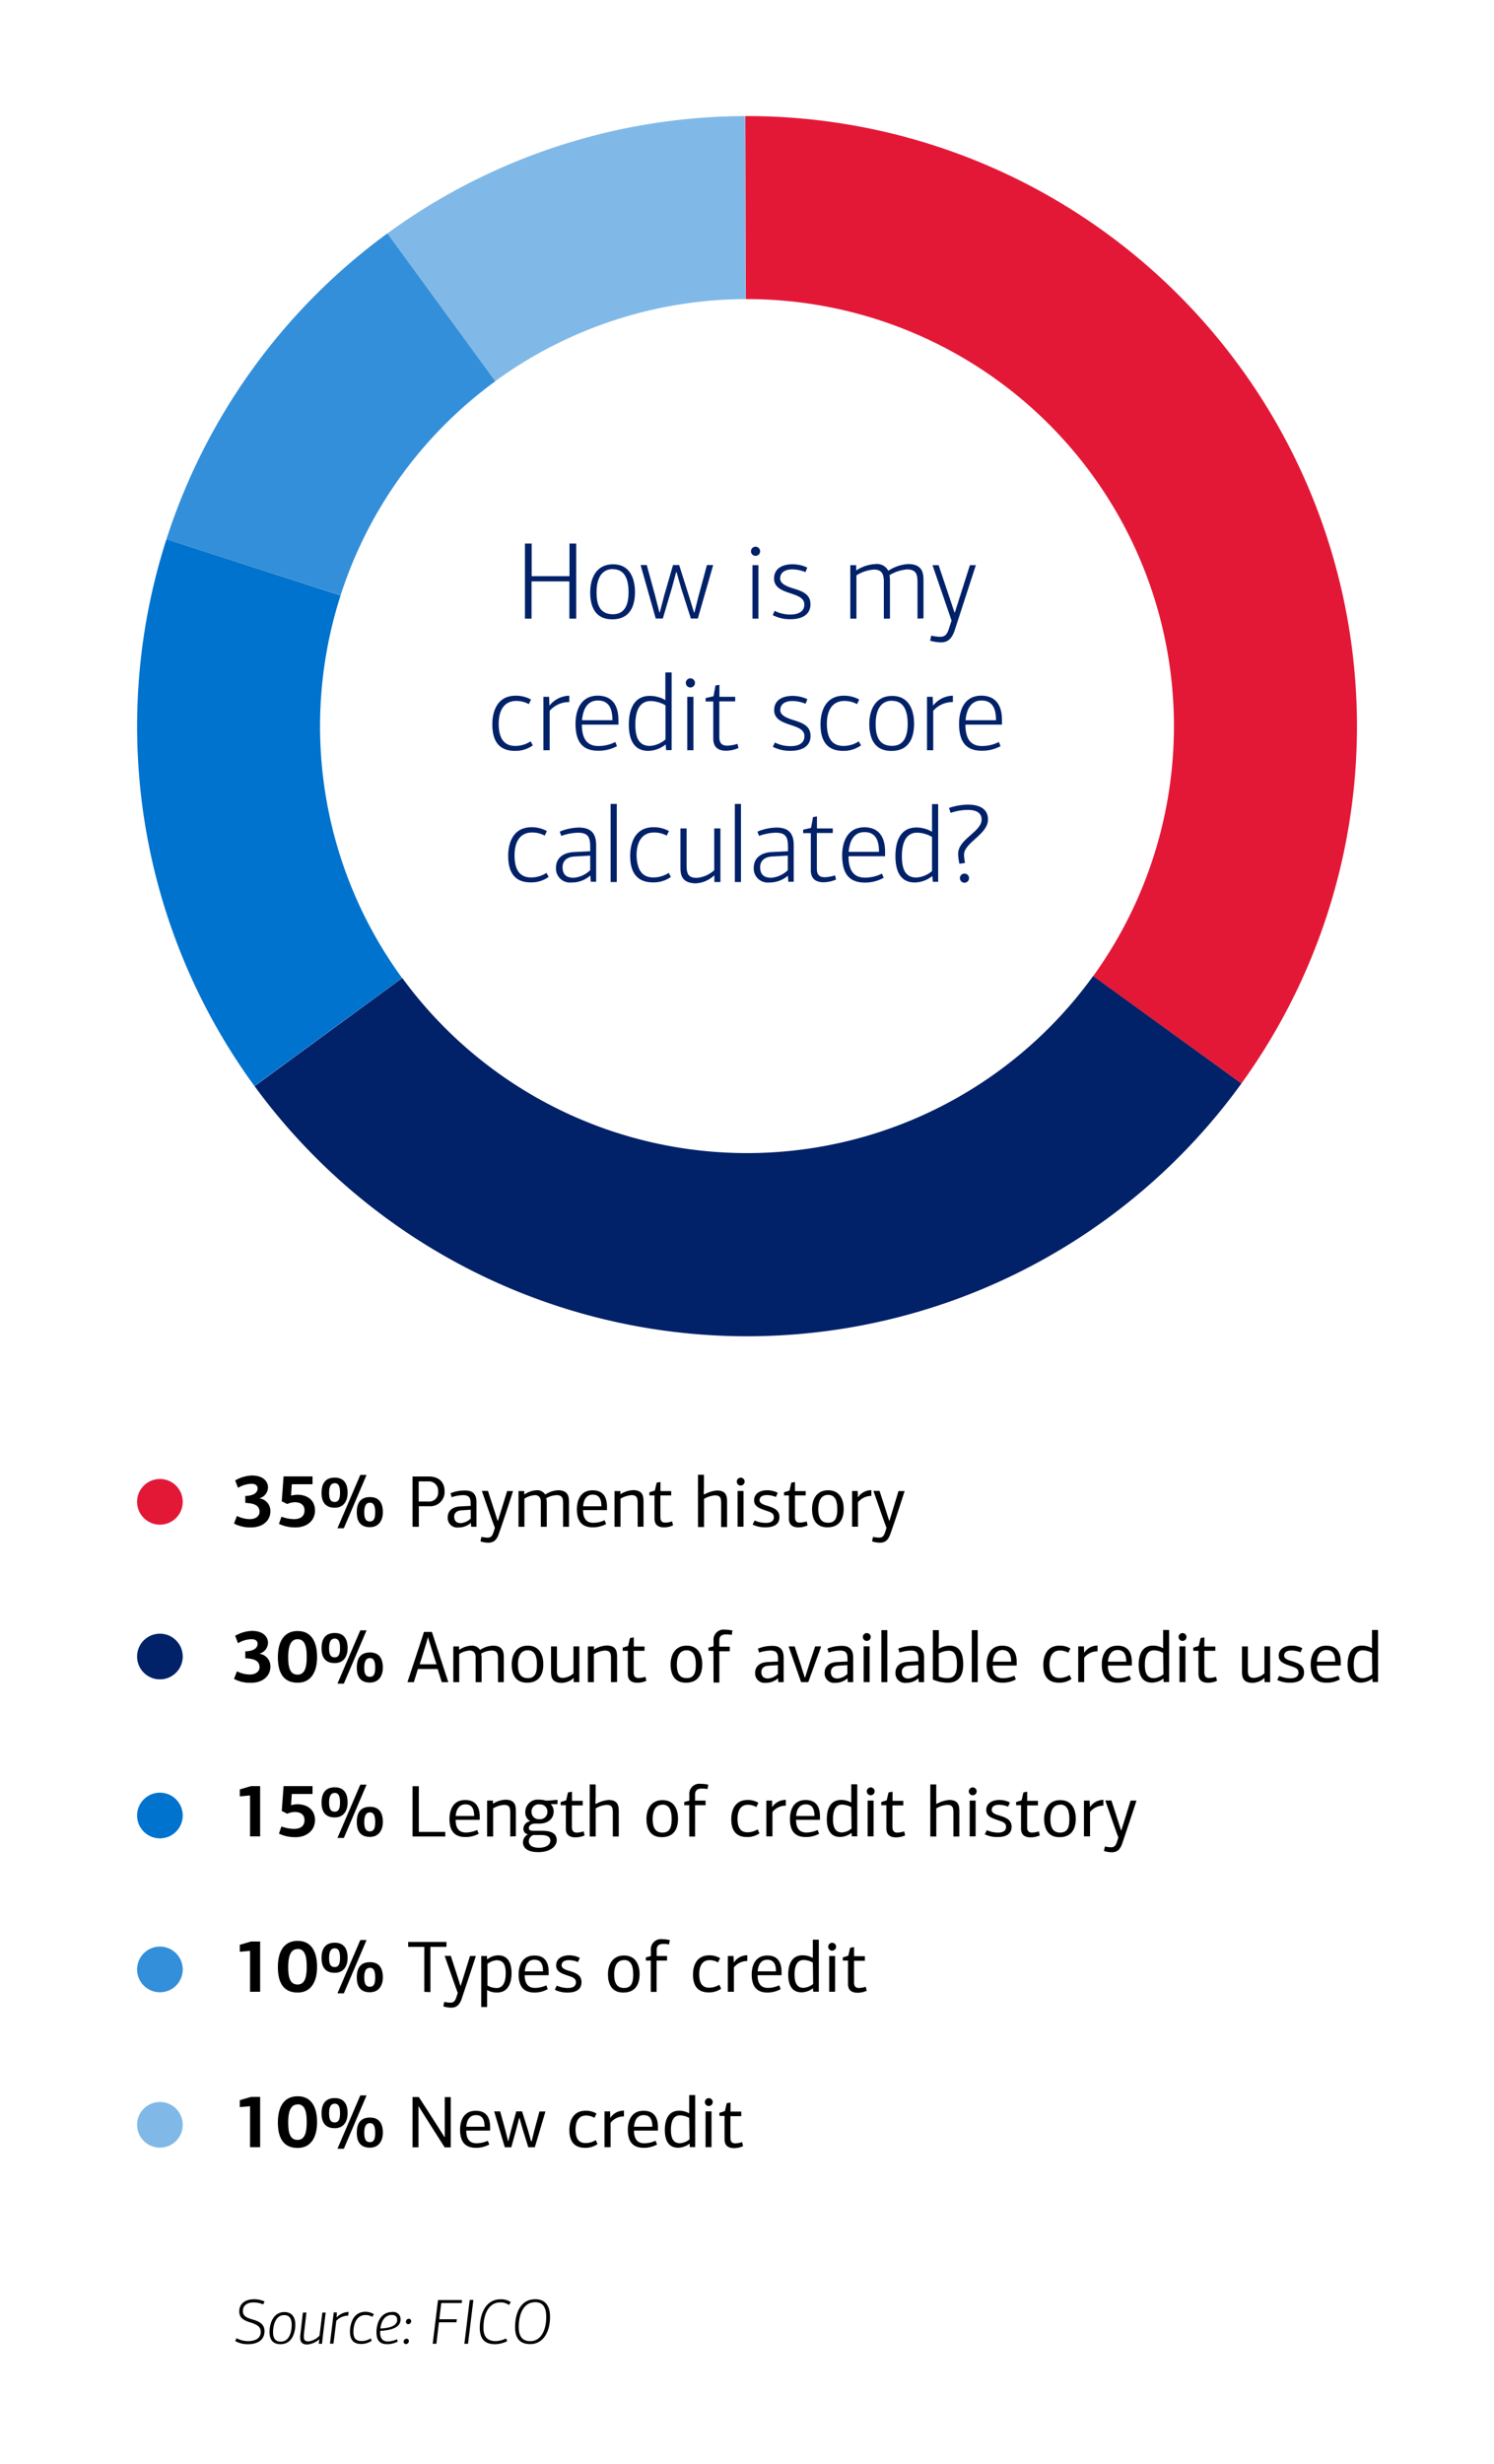 <svg id="b7e13ad1-6c78-4e6f-b182-91f22ae68138" data-name="Layer 1" xmlns="http://www.w3.org/2000/svg" viewBox="0 0 327 539.22"><g id="bd4d3690-bff0-47dd-9a2e-a9a400b7fdc6" data-name="whats-in-a-credit-report-and-why-does-it-matter-mobile-v2"><g id="bc762b07-54af-4928-9919-240eaa1f1c7f" data-name="What’s-the-difference-between-a-credit-report-and-a-credit-score?-Copy"><g id="bc351e45-ccca-4096-b2aa-e40d6a566e8b" data-name="Donut"><g id="b5377947-4d6c-4dce-a911-e17355278863" data-name="Donut-chart"><path id="b1012b62-64f0-4741-b92d-97c6d32f576f" data-name="Path" d="M84.69,51.15A133.48,133.48,0,0,1,163.08,25.4l.13,40.05a93.46,93.46,0,0,0-54.87,18Z" style="fill:#80b9e7;fill-rule:evenodd"/><path id="be82fee6-c3c8-40d3-bea8-ea676adec0a1" data-name="Path" d="M36.43,118A133.59,133.59,0,0,1,84.76,51.09l23.63,32.35a93.42,93.42,0,0,0-33.84,46.81Z" style="fill:#338fd9;fill-rule:evenodd"/><path id="e471c176-40da-45e8-b244-0e4c3ef65b8d" data-name="Path" d="M55.69,237.64A133.53,133.53,0,0,1,36.43,118l38.12,12.28A93.46,93.46,0,0,0,88,214Z" style="fill:#0073cf;fill-rule:evenodd"/><path id="bb828697-9d98-443d-b7d1-9f3468f151be" data-name="Path" d="M163.13,25.4A133.5,133.5,0,0,1,271.72,237.08l-32.47-23.46a93.45,93.45,0,0,0-76-148.17Z" style="fill:#e31837;fill-rule:evenodd"/><path id="bc80bf3b-6fb9-454b-b9cc-c64dd3f5a32d" data-name="Path" d="M271.72,237.08a133.51,133.51,0,0,1-216,.59L88.05,214a93.44,93.44,0,0,0,151.2-.42Z" style="fill:#012169;fill-rule:evenodd"/></g></g></g></g><g style="isolation:isolate"><path d="M57.91,503.61l-.31.63a5.27,5.27,0,0,0-2.17-.43c-1.12,0-2.26.49-2.27,1.88,0,1.13.85,1.47,2.06,1.83s2.67.84,2.67,2.57c0,2.15-1.81,2.85-3.6,2.85a5.36,5.36,0,0,1-2.81-.7l.3-.61a5.14,5.14,0,0,0,2.54.64c1.37,0,2.73-.49,2.75-2,0-1.17-.79-1.57-2-2-1.53-.47-2.7-.94-2.7-2.48,0-1.84,1.47-2.68,3.22-2.68A5.27,5.27,0,0,1,57.91,503.61Z"/><path d="M64.64,508.64c0,1.78-.7,4.3-3.25,4.3-1.85,0-2.4-1.2-2.4-2.64,0-1.95.86-4.39,3.25-4.39C64,505.91,64.64,507.2,64.64,508.64Zm-4.88,1.74c0,1,.34,2,1.7,2,2,0,2.39-2.38,2.39-3.67,0-1.08-.33-2.13-1.62-2.13C60.28,506.54,59.76,508.88,59.76,510.38Z"/><path d="M67.07,506l-.57,4.92a2.88,2.88,0,0,0,0,.41c0,.63.23,1,1,1a4,4,0,0,0,2.43-1.24l.63-5.07h.72c-.15,1.28-.67,5.42-.79,6.83h-.72l.13-1,0,0A4.36,4.36,0,0,1,67.23,513c-1.19,0-1.52-.65-1.52-1.45,0-.13,0-.27,0-.41l.58-5.1Z"/><path d="M76.31,505.88l-.11.82a3.56,3.56,0,0,0-2.59,1.12l-.62,5h-.77l.83-6.83h.67c0,.12,0,1-.07,1.14A3.77,3.77,0,0,1,76.31,505.88Z"/><path d="M81.84,506.39l-.35.57a2.89,2.89,0,0,0-1.52-.4c-1.66,0-2.61,1.54-2.61,3.69,0,1.31.45,2,1.78,2a3.72,3.72,0,0,0,2-.58l.22.52a4,4,0,0,1-2.32.7c-1.82,0-2.44-1.09-2.44-2.7,0-1.05.37-4.34,3.39-4.34A3.48,3.48,0,0,1,81.84,506.39Z"/><path d="M87.68,507.51c0,1.79-2,2.37-4.47,2.52,0,.17,0,.31,0,.42,0,.87.29,1.89,1.67,1.89a4.91,4.91,0,0,0,2-.48l.18.5a4.84,4.84,0,0,1-2.38.57c-1.83,0-2.28-1.19-2.28-2.61,0-1.76.76-4.42,3.45-4.42A1.59,1.59,0,0,1,87.68,507.51Zm-4.42,2c2.34-.11,3.67-.69,3.67-1.89,0-.65-.35-1.08-1.17-1.08C84.31,506.53,83.44,507.83,83.26,509.5Z"/><path d="M89.49,512.24a.67.67,0,0,1-.63.68.5.5,0,0,1-.51-.52.66.66,0,0,1,.65-.66A.49.49,0,0,1,89.49,512.24ZM90,507.9a.68.68,0,0,1-.64.66.51.51,0,0,1-.51-.53.66.66,0,0,1,.65-.65A.51.51,0,0,1,90,507.9Z"/><path d="M94.71,512.85l1.16-9.57h5.25l-.07.66H96.58l-.43,3.55H100l-.09.66H96.07l-.56,4.7Z"/><path d="M101.64,512.85l1.17-9.59h.8l-1.17,9.59Z"/><path d="M111.8,503.74l-.4.62a3.08,3.08,0,0,0-1.91-.56c-2.32,0-3.67,2.22-3.67,5.54,0,1.66.58,2.93,2.71,2.93a5.67,5.67,0,0,0,2.24-.59l.24.6a6.07,6.07,0,0,1-2.69.66c-2.43,0-3.31-1.38-3.31-3.64,0-1.88.7-6.18,4.58-6.18A3.73,3.73,0,0,1,111.8,503.74Z"/><path d="M120.39,507c0,3.25-1.5,5.92-4.32,5.92-2.41,0-3.33-1.4-3.33-3.72,0-3,1.16-6.1,4.41-6.1C119.63,503.12,120.39,504.89,120.39,507Zm-6.85,2.2c0,2,.75,3.08,2.53,3.08,2.5,0,3.49-2.68,3.49-5.28,0-1.66-.43-3.25-2.41-3.25C114.35,503.77,113.54,506.75,113.54,509.22Z"/></g><g style="isolation:isolate"><path d="M56.87,327.88a2.76,2.76,0,0,1,2.31,2.85c0,1.92-1.59,3.49-4.24,3.49a7.49,7.49,0,0,1-3.72-.85l.64-1.66a6.56,6.56,0,0,0,2.79.7c1.57,0,2.14-.88,2.16-1.55,0-1.42-1.07-1.92-3.12-2v-1.52c2.11-.06,2.69-.91,2.69-1.66,0-.55-.4-1-1.28-1a5.83,5.83,0,0,0-3,.88l-.63-1.62a7.93,7.93,0,0,1,3.65-1.08c2.48,0,3.54,1.28,3.54,2.65a2.52,2.52,0,0,1-1.83,2.32Z"/><path d="M62.87,329.1l-1.2-.59.4-5.45H68.4v1.72H63.87l-.16,2.48a5.89,5.89,0,0,1,1.39-.19c2.11,0,3.84,1.13,3.84,3.47s-1.92,3.68-4.24,3.68a8.27,8.27,0,0,1-3.64-.77l.53-1.57a8.87,8.87,0,0,0,2.71.53c1.47,0,2.35-.62,2.35-1.92s-1-1.78-2.14-1.78A4.26,4.26,0,0,0,62.87,329.1Z"/><path d="M73.26,329.91c-2.28,0-2.88-1.55-2.88-3.26s.6-3.33,2.89-3.33,2.82,1.73,2.82,3.31S75.39,329.91,73.26,329.91Zm0-5.36c-1.07,0-1.23,1.17-1.23,2.1,0,1.17.21,2,1.23,2s1.16-1,1.16-2S74.31,324.55,73.27,324.55Zm2,9.85h-1.4l5-11.66h1.37Zm5.71-.23c-2.27,0-2.88-1.53-2.88-3.28s.61-3.31,2.9-3.31,2.81,1.73,2.81,3.31S83.07,334.17,80.94,334.17Zm0-5.36c-1.08,0-1.24,1.17-1.24,2.1,0,1.17.21,2,1.24,2s1.15-1,1.15-2.07C82.11,330,82,328.81,81,328.81Z"/></g><g style="isolation:isolate"><path d="M94,329.58H91.67v4.5H90.3v-11h3.59c2,0,3.41,1.09,3.41,3.19A3.1,3.1,0,0,1,94,329.58Zm-2.36-5.43v4.4h2.17a1.93,1.93,0,0,0,2.07-2.2,2,2,0,0,0-2.13-2.2Z"/><path d="M104.29,328.7v5.38h-1.15l-.08-.85,0,0a4,4,0,0,1-2.71,1A2.07,2.07,0,0,1,98,332c0-1.47,1.12-2.29,2.65-2.37l2.36-.12V329c0-1.28-.34-1.84-1.68-1.84a8.53,8.53,0,0,0-2.47.45c-.08-.29-.16-.57-.26-.86a8.05,8.05,0,0,1,3-.61C103.31,326.09,104.29,326.78,104.29,328.7Zm-3.3,1.78c-1,.06-1.58.57-1.58,1.4s.45,1.4,1.46,1.4a3.49,3.49,0,0,0,2.16-1v-1.93Z"/><path d="M111,326.27h1.29c-1,3.1-2,6.21-3.09,9.29-.48,1.45-1.17,2-2.32,2a5.92,5.92,0,0,1-1.69-.27c0-.32.12-.64.19-1a6.82,6.82,0,0,0,1.29.17c.6,0,1-.16,1.33-1.14l.32-1c-1-2.68-1.9-5.39-2.86-8.09h1.34c.71,2.17,1.41,4.33,2.1,6.51H109Z"/><path d="M123.25,334.08v-5.17c0-1.12-.22-1.75-1.42-1.75a4.79,4.79,0,0,0-2.26.67,5.3,5.3,0,0,1,.1,1.06v5.19h-1.3v-5.45c0-1-.5-1.47-1.26-1.47a4.71,4.71,0,0,0-2.33.77v6.15h-1.29v-7.81h1.26l0,.68.06.05a5.11,5.11,0,0,1,2.64-.91,2.05,2.05,0,0,1,1.89.94,5.55,5.55,0,0,1,2.82-.94c2.21,0,2.38,1.46,2.38,2.61v5.38Z"/><path d="M132.85,329.82v.62h-5.23c0,1.46.48,2.77,2.22,2.77a6,6,0,0,0,2.5-.56l.32.83a6,6,0,0,1-2.91.72c-2.79,0-3.48-1.84-3.48-4,0-1.4.48-4.1,3.43-4.1C132.82,326.09,132.85,328.86,132.85,329.82Zm-5.22-.22h4c0-1.51-.45-2.55-1.89-2.55S127.73,328.27,127.63,329.6Z"/><path d="M139.57,334.08v-5.16c0-1.09-.13-1.76-1.36-1.76a5.6,5.6,0,0,0-2.39.77v6.15h-1.31v-7.81h1.28l0,.67.05,0a5.59,5.59,0,0,1,2.72-.88c2.13,0,2.29,1.34,2.29,2.51v5.48Z"/><path d="M144.56,324.28v2h2.35v.94h-2.37v4.67c0,.76.21,1.28,1.09,1.28a5.56,5.56,0,0,0,1.48-.27l.2.88a4.82,4.82,0,0,1-1.95.43c-1.39,0-2.1-.64-2.1-1.92v-5.07h-1.13v-.69l1.2-.37.4-1.73Z"/><path d="M154.16,327a6.91,6.91,0,0,1,2.74-.86c2.13,0,2.24,1.34,2.24,2.51v5.48h-1.3v-5.16c0-1.09-.11-1.76-1.36-1.76a5.52,5.52,0,0,0-2.38.77v6.15h-1.32V322.7h1.3v2.53l-.05,1.66Z"/><path d="M162.1,325.06a.86.86,0,1,1,.88-.84A.87.87,0,0,1,162.1,325.06Zm-.66,9v-7.81h1.3v7.81Z"/><path d="M165.18,332.7a5.84,5.84,0,0,0,2.42.53c1,0,1.78-.31,1.78-1.25s-.8-1.12-1.68-1.42c-1.36-.49-2.64-.84-2.64-2.28s1.26-2.19,2.83-2.19a4.9,4.9,0,0,1,2.34.56l-.4.91a5.12,5.12,0,0,0-2-.41c-.81,0-1.58.28-1.58,1.15,0,.67,1,1,1.66,1.18,1.31.42,2.69.83,2.69,2.48s-1.3,2.24-3.09,2.24a6.21,6.21,0,0,1-2.78-.6Z"/><path d="M174,324.28v2h2.35v.94H174v4.67c0,.76.2,1.28,1.08,1.28a5.56,5.56,0,0,0,1.48-.27l.21.88a4.9,4.9,0,0,1-2,.43c-1.39,0-2.09-.64-2.09-1.92v-5.07H171.6v-.69l1.2-.37.4-1.73Z"/><path d="M181.1,334.2c-2.56,0-3.36-1.88-3.36-4s1-4.11,3.52-4.11,3.4,2,3.4,4.08S183.84,334.2,181.1,334.2Zm.16-7.1c-1.72,0-2.16,1.63-2.16,3.1s.32,3,2.16,3,2-1.59,2-3S183,327.1,181.26,327.1Z"/><path d="M187.78,327.67l0,0a3.49,3.49,0,0,1,2.94-1.6v1.26a3.72,3.72,0,0,0-2.93,1.4v5.33H186.5v-7.81h1.23Z"/><path d="M196.66,326.27H198c-1,3.1-2,6.21-3.09,9.29-.48,1.45-1.16,2-2.32,2a5.92,5.92,0,0,1-1.69-.27c0-.32.12-.64.19-1a6.92,6.92,0,0,0,1.29.17c.6,0,1-.16,1.33-1.14l.32-1c-1-2.68-1.9-5.39-2.86-8.09h1.34c.71,2.17,1.41,4.33,2.1,6.51h.08Z"/></g><g style="isolation:isolate"><path d="M56.87,361.88a2.76,2.76,0,0,1,2.31,2.85c0,1.92-1.59,3.49-4.24,3.49a7.49,7.49,0,0,1-3.72-.85l.64-1.66a6.56,6.56,0,0,0,2.79.7c1.57,0,2.14-.88,2.16-1.55,0-1.42-1.07-1.92-3.12-2v-1.52c2.11-.06,2.69-.91,2.69-1.66,0-.55-.4-1-1.28-1a5.83,5.83,0,0,0-3,.88l-.63-1.62a7.93,7.93,0,0,1,3.65-1.08c2.48,0,3.54,1.28,3.54,2.65a2.52,2.52,0,0,1-1.83,2.32Z"/><path d="M65.13,368.2c-3.39,0-4.31-2.62-4.31-5.58,0-2.79.93-5.73,4.33-5.73s4.25,3,4.25,5.7C69.4,365.48,68.33,368.2,65.13,368.2Zm0-9.52c-1.8,0-2.05,2.21-2.05,3.95,0,2.15.35,3.81,2.05,3.81s2-1.87,2-3.82C67.13,360.92,67,358.68,65.15,358.68Z"/><path d="M73.26,363.91c-2.28,0-2.88-1.55-2.88-3.26s.6-3.33,2.89-3.33,2.82,1.73,2.82,3.31S75.39,363.91,73.26,363.91Zm0-5.36c-1.07,0-1.23,1.17-1.23,2.1,0,1.17.21,2,1.23,2s1.16-1,1.16-2S74.31,358.55,73.27,358.55Zm2,9.85h-1.4l5-11.66h1.37Zm5.71-.23c-2.27,0-2.88-1.53-2.88-3.28s.61-3.31,2.9-3.31,2.81,1.73,2.81,3.31S83.07,368.17,80.94,368.17Zm0-5.36c-1.08,0-1.24,1.17-1.24,2.1,0,1.17.21,2,1.24,2s1.15-1,1.15-2.07C82.11,364,82,362.81,81,362.81Z"/></g><g style="isolation:isolate"><path d="M96.69,368.08c-.3-.95-.59-1.91-.9-2.87H91.47c-.3,1-.59,1.92-.89,2.87h-1.4c1.3-4,2.55-7.64,3.62-11h1.73l3.59,11ZM94,359.31l-.32-1.08h0l-.32,1.09c-.48,1.59-.9,3-1.49,4.85h3.66C95,362.55,94.5,360.91,94,359.31Z"/><path d="M109,368.08v-5.17c0-1.12-.22-1.75-1.42-1.75a4.79,4.79,0,0,0-2.26.67,5.22,5.22,0,0,1,.09,1.06v5.19H104.1v-5.45c0-1-.5-1.47-1.27-1.47a4.68,4.68,0,0,0-2.32.77v6.15H99.22v-7.81h1.26l0,.68.06.05a5.08,5.08,0,0,1,2.64-.91,2.06,2.06,0,0,1,1.89.94,5.55,5.55,0,0,1,2.82-.94c2.21,0,2.38,1.46,2.38,2.61v5.38Z"/><path d="M115.36,368.2c-2.56,0-3.36-1.88-3.36-4s1-4.11,3.52-4.11,3.4,2,3.4,4.08S118.1,368.2,115.36,368.2Zm.16-7.1c-1.73,0-2.16,1.63-2.16,3.1s.32,3,2.16,3,2-1.59,2-3S117.25,361.1,115.52,361.1Z"/><path d="M120.61,365.72v-5.45h1.29v5.13c0,1.09.13,1.75,1.35,1.75a3.76,3.76,0,0,0,2.27-1v-5.89h1.28v7.81h-1.23l0-.92,0,0a4,4,0,0,1-2.63,1.09C120.74,368.22,120.61,366.88,120.61,365.72Z"/><path d="M133.73,368.08v-5.16c0-1.09-.13-1.76-1.36-1.76a5.6,5.6,0,0,0-2.39.77v6.15h-1.31v-7.81H130l0,.67.05,0a5.59,5.59,0,0,1,2.72-.88c2.13,0,2.29,1.34,2.29,2.51v5.48Z"/><path d="M138.72,358.28v2h2.35v.94H138.7v4.67c0,.76.21,1.28,1.09,1.28a5.56,5.56,0,0,0,1.48-.27l.2.88a4.82,4.82,0,0,1-1.95.43c-1.39,0-2.1-.64-2.1-1.92v-5.07h-1.13v-.69l1.2-.37.4-1.73Z"/><path d="M150.15,368.2c-2.57,0-3.37-1.88-3.37-4s1-4.11,3.52-4.11,3.4,2,3.4,4.08S152.88,368.2,150.15,368.2Zm.15-7.1c-1.72,0-2.16,1.63-2.16,3.1s.32,3,2.16,3,2-1.59,2-3S152,361.1,150.3,361.1Z"/><path d="M156.16,361.23h-1.09v-.71l1.11-.29V359a2.2,2.2,0,0,1,2.51-2.4,7.11,7.11,0,0,1,1.63.19l-.17.95a7.32,7.32,0,0,0-1.19-.11c-1,0-1.52.35-1.52,1.36v1.33h2.29v1h-2.29l0,6.85h-1.26Z"/><path d="M171.52,362.7v5.38h-1.15l-.08-.85,0,0a4,4,0,0,1-2.71,1,2.07,2.07,0,0,1-2.3-2.18c0-1.47,1.12-2.29,2.65-2.37l2.36-.12V363c0-1.28-.34-1.84-1.68-1.84a8.59,8.59,0,0,0-2.47.45c-.08-.29-.16-.57-.25-.86a8,8,0,0,1,3-.61C170.55,360.09,171.52,360.78,171.52,362.7Zm-3.3,1.78c-1.05.06-1.58.57-1.58,1.4s.45,1.4,1.46,1.4a3.49,3.49,0,0,0,2.16-1v-1.93Z"/><path d="M172.61,360.27h1.33c.43,1.36.91,2.67,1.32,4,.29.9.58,1.91.88,2.79h.08c.12-.32.5-1.68.93-3l1.27-3.8h1.31l-2.82,7.81h-1.57Z"/><path d="M186.74,362.7v5.38h-1.16l-.08-.85a0,0,0,0,0,0,0,4,4,0,0,1-2.7,1,2.08,2.08,0,0,1-2.31-2.18c0-1.47,1.12-2.29,2.66-2.37l2.35-.12V363c0-1.28-.33-1.84-1.68-1.84a8.52,8.52,0,0,0-2.46.45c-.08-.29-.16-.57-.26-.86a8.05,8.05,0,0,1,3-.61C185.76,360.09,186.74,360.78,186.74,362.7Zm-3.3,1.78c-1.06.06-1.58.57-1.58,1.4s.44,1.4,1.45,1.4a3.47,3.47,0,0,0,2.16-1v-1.93Z"/><path d="M189.7,359.06a.86.86,0,1,1,.88-.84A.87.87,0,0,1,189.7,359.06Zm-.66,9v-7.81h1.3v7.81Z"/><path d="M194.21,368.08h-1.3V356.7h1.3Z"/><path d="M202.26,362.7v5.38H201.1l-.08-.85a0,0,0,0,0,0,0,4,4,0,0,1-2.7,1A2.08,2.08,0,0,1,196,366c0-1.47,1.12-2.29,2.66-2.37l2.35-.12V363c0-1.28-.33-1.84-1.68-1.84a8.52,8.52,0,0,0-2.46.45c-.08-.29-.16-.57-.26-.86a8.05,8.05,0,0,1,3-.61C201.28,360.09,202.26,360.78,202.26,362.7Zm-3.3,1.78c-1.06.06-1.58.57-1.58,1.4s.44,1.4,1.45,1.4a3.47,3.47,0,0,0,2.16-1v-1.93Z"/><path d="M205.47,360.78a4.82,4.82,0,0,1,2.35-.69c2.28,0,3,1.74,3,4.11,0,2.18-.8,4-3.38,4a8.17,8.17,0,0,1-3.26-.7V356.7h1.31V359l-.05,1.71Zm0,1.05v5a4.67,4.67,0,0,0,1.87.37c1.31,0,2.11-.74,2.11-2.95,0-2.48-.76-3.05-1.85-3.05A4.59,4.59,0,0,0,205.44,361.83Z"/><path d="M214,368.08h-1.3V356.7H214Z"/><path d="M222.53,363.82v.62h-5.24c0,1.46.49,2.77,2.23,2.77a6,6,0,0,0,2.5-.56l.32.83a6,6,0,0,1-2.92.72c-2.78,0-3.47-1.84-3.47-4,0-1.4.48-4.1,3.43-4.1C222.5,360.09,222.53,362.86,222.53,363.82Zm-5.22-.22h4c0-1.51-.45-2.55-1.89-2.55S217.41,362.27,217.31,363.6Z"/><path d="M234.29,360.71l-.47.93a3.67,3.67,0,0,0-1.85-.49c-1.54,0-2.26,1.21-2.26,3.07,0,1.62.46,2.94,2.16,2.94a4.17,4.17,0,0,0,2.24-.64l.4.87a4.64,4.64,0,0,1-2.7.81c-2.56,0-3.46-1.6-3.46-3.93,0-1.65.62-4.18,3.55-4.18A4.61,4.61,0,0,1,234.29,360.71Z"/><path d="M237.29,361.67l0,0a3.49,3.49,0,0,1,2.94-1.6v1.26a3.72,3.72,0,0,0-2.93,1.4v5.33H236v-7.81h1.24Z"/><path d="M247.73,363.82v.62h-5.24c0,1.46.48,2.77,2.23,2.77a6,6,0,0,0,2.5-.56l.32.83a6,6,0,0,1-2.92.72c-2.78,0-3.47-1.84-3.47-4,0-1.4.48-4.1,3.43-4.1C247.7,360.09,247.73,362.86,247.73,363.82Zm-5.22-.22h4c0-1.51-.45-2.55-1.89-2.55S242.61,362.27,242.51,363.6Z"/><path d="M254.58,360.67v-4h1.31v11.38H254.7l-.06-.77s0,0,0,0a4.17,4.17,0,0,1-2.5.9c-2.22,0-2.91-1.78-2.91-3.88,0-2.38.85-4.22,3.15-4.22A4.49,4.49,0,0,1,254.58,360.67Zm0,1a4.44,4.44,0,0,0-2-.56c-1.09,0-2,.72-2,3.2,0,2.21.8,2.9,2,2.9a3.74,3.74,0,0,0,2.07-.86Z"/><path d="M258.81,359.06a.86.86,0,1,1,.88-.84A.87.87,0,0,1,258.81,359.06Zm-.65,9v-7.81h1.3v7.81Z"/><path d="M263.61,358.28v2H266v.94H263.6v4.67c0,.76.21,1.28,1.09,1.28a5.49,5.49,0,0,0,1.47-.27l.21.88a4.86,4.86,0,0,1-1.95.43q-2.1,0-2.1-1.92v-5.07h-1.14v-.69l1.2-.37.4-1.73Z"/><path d="M271.84,365.72v-5.45h1.29v5.13c0,1.09.13,1.75,1.35,1.75a3.76,3.76,0,0,0,2.27-1v-5.89H278v7.81H276.8l-.05-.92,0,0a4,4,0,0,1-2.63,1.09C272,368.22,271.84,366.88,271.84,365.72Z"/><path d="M280,366.7a5.84,5.84,0,0,0,2.42.53c1,0,1.78-.31,1.78-1.25s-.8-1.12-1.68-1.42c-1.36-.49-2.64-.84-2.64-2.28s1.26-2.19,2.83-2.19a4.87,4.87,0,0,1,2.34.56l-.4.91a5.08,5.08,0,0,0-2-.41c-.81,0-1.58.28-1.58,1.15,0,.67,1,1,1.66,1.18,1.32.42,2.69.83,2.69,2.48s-1.29,2.24-3.09,2.24a6.21,6.21,0,0,1-2.78-.6Z"/><path d="M293.46,363.82v.62h-5.24c0,1.46.48,2.77,2.23,2.77a6,6,0,0,0,2.49-.56l.32.83a5.92,5.92,0,0,1-2.91.72c-2.78,0-3.47-1.84-3.47-4,0-1.4.48-4.1,3.42-4.1C293.42,360.09,293.46,362.86,293.46,363.82Zm-5.22-.22h4c0-1.51-.44-2.55-1.89-2.55S288.33,362.27,288.24,363.6Z"/><path d="M300.3,360.67v-4h1.32v11.38h-1.19l-.06-.77s0,0,0,0a4.17,4.17,0,0,1-2.5.9c-2.23,0-2.91-1.78-2.91-3.88,0-2.38.84-4.22,3.15-4.22A4.43,4.43,0,0,1,300.3,360.67Zm0,1a4.36,4.36,0,0,0-2-.56c-1.09,0-2,.72-2,3.2,0,2.21.8,2.9,2,2.9a3.71,3.71,0,0,0,2.06-.86Z"/></g><g style="isolation:isolate"><path d="M54.73,392.87l-2.24.2v-1.52l2.45-.72h2v11H54.73Z"/><path d="M62.87,396.87l-1.2-.6.4-5.44H68.4v1.72H63.87L63.71,395a5.75,5.75,0,0,1,1.39-.2c2.11,0,3.84,1.14,3.84,3.48S67,402,64.7,402a8.27,8.27,0,0,1-3.64-.77l.53-1.57a8.87,8.87,0,0,0,2.71.53c1.47,0,2.35-.62,2.35-1.92s-1-1.78-2.14-1.78A4.26,4.26,0,0,0,62.87,396.87Z"/><path d="M73.26,397.68c-2.28,0-2.88-1.55-2.88-3.26s.6-3.33,2.89-3.33,2.82,1.73,2.82,3.31S75.39,397.68,73.26,397.68Zm0-5.36c-1.07,0-1.23,1.17-1.23,2.1,0,1.17.21,2,1.23,2s1.16-1,1.16-2S74.31,392.32,73.27,392.32Zm2,9.85h-1.4l5-11.66h1.37Zm5.71-.23c-2.27,0-2.88-1.54-2.88-3.28s.61-3.31,2.9-3.31,2.81,1.73,2.81,3.31S83.07,401.94,80.94,401.94Zm0-5.36c-1.08,0-1.24,1.17-1.24,2.1,0,1.16.21,2.05,1.24,2.05s1.15-1,1.15-2.07C82.11,397.76,82,396.58,81,396.58Z"/></g><g style="isolation:isolate"><path d="M90.3,401.85v-11h1.37v10h5.79v1Z"/><path d="M105,397.59v.62H99.73c0,1.46.48,2.77,2.22,2.77a6,6,0,0,0,2.5-.56l.32.83a6,6,0,0,1-2.91.72c-2.79,0-3.48-1.84-3.48-4,0-1.4.48-4.1,3.43-4.1C104.93,393.86,105,396.63,105,397.59Zm-5.22-.23h4c0-1.5-.45-2.54-1.89-2.54S99.84,396,99.74,397.36Z"/><path d="M111.68,401.85v-5.16c0-1.09-.13-1.76-1.36-1.76a5.43,5.43,0,0,0-2.38.77v6.15h-1.32V394h1.28l0,.68,0,0a5.59,5.59,0,0,1,2.72-.88c2.13,0,2.29,1.34,2.29,2.51v5.48Z"/><path d="M119.46,394c.86,0,1.71-.11,2.56-.17v.94h-1.43l0,.07a2.19,2.19,0,0,1,.59,1.58c0,1.51-1.24,2.61-3.12,2.61h-1c-.8,0-1.31.5-1.31.94s.27.63.94.63h2c2.11,0,3.16.69,3.16,2.08s-1.53,2.59-4,2.59c-2.58,0-3.38-1.05-3.38-2.14a2,2,0,0,1,1.09-1.75,1.2,1.2,0,0,1-1-1.25,1.7,1.7,0,0,1,1.42-1.6v-.08a2.14,2.14,0,0,1-1-2,2.71,2.71,0,0,1,3-2.66A4.88,4.88,0,0,1,119.46,394Zm-2.72,7.53a1.52,1.52,0,0,0-1,1.34c0,.77.58,1.44,2.24,1.44,1.37,0,2.47-.54,2.47-1.57,0-.64-.45-1.21-2-1.21Zm1.32-6.71a1.55,1.55,0,0,0-1.72,1.6,1.58,1.58,0,0,0,1.71,1.65,1.6,1.6,0,0,0,1.76-1.66A1.54,1.54,0,0,0,118.06,394.85Z"/><path d="M125.2,392.05v2h2.35v1h-2.37v4.67c0,.75.21,1.28,1.09,1.28a5.56,5.56,0,0,0,1.48-.27l.2.88a4.82,4.82,0,0,1-2,.43c-1.39,0-2.1-.64-2.1-1.92V395h-1.13v-.69l1.2-.37.4-1.73Z"/><path d="M130.45,394.72a6.91,6.91,0,0,1,2.74-.86c2.12,0,2.24,1.34,2.24,2.51v5.48h-1.3v-5.16c0-1.09-.11-1.76-1.36-1.76a5.47,5.47,0,0,0-2.39.77v6.15h-1.31V390.46h1.3V393l-.05,1.67Z"/><path d="M144.85,402c-2.56,0-3.36-1.89-3.36-4s1-4.11,3.52-4.11,3.39,2,3.39,4.08S147.59,402,144.85,402Zm.16-7.1c-1.73,0-2.16,1.63-2.16,3.1s.32,3,2.16,3,2-1.59,2-3S146.74,394.87,145,394.87Z"/><path d="M150.86,395h-1.09v-.7l1.11-.29v-1.28a2.2,2.2,0,0,1,2.51-2.4,7.11,7.11,0,0,1,1.63.19l-.17.95a7.32,7.32,0,0,0-1.19-.11c-1,0-1.52.35-1.52,1.36V394h2.29v1h-2.29v6.86h-1.27Z"/><path d="M166,394.48l-.46.93a3.65,3.65,0,0,0-1.86-.5c-1.53,0-2.25,1.22-2.25,3.08,0,1.61.46,2.94,2.16,2.94a4.21,4.21,0,0,0,2.24-.64l.4.87a4.65,4.65,0,0,1-2.71.81c-2.56,0-3.46-1.6-3.46-3.93,0-1.65.63-4.18,3.56-4.18A4.46,4.46,0,0,1,166,394.48Z"/><path d="M169,395.44s0,0,0,0a3.51,3.51,0,0,1,3-1.6v1.26a3.71,3.71,0,0,0-2.93,1.4v5.33h-1.33V394H169Z"/><path d="M179.47,397.59v.62h-5.23c0,1.46.48,2.77,2.22,2.77a6,6,0,0,0,2.5-.56l.32.83a6,6,0,0,1-2.91.72c-2.79,0-3.47-1.84-3.47-4,0-1.4.48-4.1,3.42-4.1C179.44,393.86,179.47,396.63,179.47,397.59Zm-5.21-.23h4c0-1.5-.45-2.54-1.89-2.54S174.35,396,174.26,397.36Z"/><path d="M186.32,394.43v-4h1.31v11.39h-1.18l-.07-.77s0,0,0,0a4.16,4.16,0,0,1-2.49.9c-2.23,0-2.92-1.78-2.92-3.88,0-2.38.85-4.22,3.16-4.22A4.55,4.55,0,0,1,186.32,394.43Zm0,1a4.44,4.44,0,0,0-2-.56c-1.09,0-2,.72-2,3.2,0,2.21.8,2.9,2,2.9a3.71,3.71,0,0,0,2.06-.86Z"/><path d="M190.56,392.83a.86.86,0,1,1,.88-.85A.88.88,0,0,1,190.56,392.83Zm-.66,9V394h1.3v7.82Z"/><path d="M195.36,392.05v2h2.35v1h-2.37v4.67c0,.75.21,1.28,1.09,1.28a5.43,5.43,0,0,0,1.47-.27l.21.88a4.82,4.82,0,0,1-2,.43c-1.39,0-2.1-.64-2.1-1.92V395h-1.13v-.69l1.2-.37.4-1.73Z"/><path d="M205,394.72a6.91,6.91,0,0,1,2.74-.86c2.13,0,2.24,1.34,2.24,2.51v5.48h-1.3v-5.16c0-1.09-.11-1.76-1.36-1.76a5.47,5.47,0,0,0-2.39.77v6.15h-1.31V390.46h1.3V393l0,1.67Z"/><path d="M212.89,392.83a.86.86,0,1,1,.88-.85A.87.87,0,0,1,212.89,392.83Zm-.65,9V394h1.3v7.82Z"/><path d="M216,400.47a5.81,5.81,0,0,0,2.42.53c1,0,1.78-.31,1.78-1.25s-.8-1.12-1.68-1.43c-1.37-.48-2.65-.83-2.65-2.27s1.27-2.19,2.84-2.19a4.84,4.84,0,0,1,2.33.56l-.4.91a5.08,5.08,0,0,0-2-.42c-.82,0-1.58.29-1.58,1.16,0,.67,1,1,1.66,1.18,1.31.42,2.69.83,2.69,2.48s-1.3,2.24-3.09,2.24a6.08,6.08,0,0,1-2.78-.61Z"/><path d="M224.83,392.05v2h2.35v1h-2.36v4.67c0,.75.2,1.28,1.08,1.28a5.56,5.56,0,0,0,1.48-.27l.2.88a4.82,4.82,0,0,1-2,.43c-1.39,0-2.1-.64-2.1-1.92V395H222.4v-.69l1.2-.37.4-1.73Z"/><path d="M231.9,402c-2.56,0-3.36-1.89-3.36-4s1-4.11,3.52-4.11,3.4,2,3.4,4.08S234.64,402,231.9,402Zm.16-7.1c-1.73,0-2.16,1.63-2.16,3.1s.32,3,2.16,3,2-1.59,2-3S233.79,394.87,232.06,394.87Z"/><path d="M238.57,395.44l0,0a3.49,3.49,0,0,1,2.94-1.6v1.26a3.72,3.72,0,0,0-2.93,1.4v5.33h-1.33V394h1.24Z"/><path d="M247.46,394h1.29q-1.53,4.67-3.09,9.3c-.48,1.44-1.17,2-2.32,2a5.92,5.92,0,0,1-1.69-.27c0-.32.12-.64.19-1a6.21,6.21,0,0,0,1.29.18c.6,0,1-.16,1.33-1.14l.32-1c-1-2.69-1.9-5.39-2.86-8.1h1.34c.71,2.18,1.41,4.34,2.1,6.52h.08Z"/></g><g style="isolation:isolate"><path d="M54.73,426.87l-2.24.2v-1.52l2.45-.72h2v11H54.73Z"/><path d="M65.13,436c-3.39,0-4.31-2.62-4.31-5.58,0-2.79.93-5.73,4.33-5.73s4.25,3,4.25,5.7C69.4,433.25,68.33,436,65.13,436Zm0-9.52c-1.8,0-2.05,2.21-2.05,3.95,0,2.15.35,3.81,2.05,3.81s2-1.87,2-3.82C67.13,428.69,67,426.45,65.15,426.45Z"/><path d="M73.26,431.68c-2.28,0-2.88-1.55-2.88-3.26s.6-3.33,2.89-3.33,2.82,1.73,2.82,3.31S75.39,431.68,73.26,431.68Zm0-5.36c-1.07,0-1.23,1.17-1.23,2.1,0,1.17.21,2,1.23,2s1.16-1,1.16-2S74.31,426.32,73.27,426.32Zm2,9.85h-1.4l5-11.66h1.37Zm5.71-.23c-2.27,0-2.88-1.54-2.88-3.28s.61-3.31,2.9-3.31,2.81,1.73,2.81,3.31S83.07,435.94,80.94,435.94Zm0-5.36c-1.08,0-1.24,1.17-1.24,2.1,0,1.16.21,2.05,1.24,2.05s1.15-1,1.15-2.07C82.11,431.76,82,430.58,81,430.58Z"/></g><g style="isolation:isolate"><path d="M92.87,435.85V426H89.34v-1.07h8.38V426H94.21l0,9.9Z"/><path d="M102.87,428h1.29q-1.53,4.67-3.09,9.3c-.48,1.44-1.17,2-2.32,2a5.92,5.92,0,0,1-1.69-.27c0-.32.12-.64.19-1a6.21,6.21,0,0,0,1.29.18c.6,0,1-.16,1.33-1.14l.32-1c-1-2.69-1.9-5.39-2.86-8.1h1.34c.71,2.18,1.41,4.34,2.1,6.52h.08Z"/><path d="M106.69,428.71a3.81,3.81,0,0,1,2.34-.85c2.24,0,2.93,1.79,2.93,3.9,0,2.29-.84,4.23-3.14,4.23a4.09,4.09,0,0,1-2.2-.55v3.73h-1.29V428h1.26l0,.61Zm0,5.74a4,4,0,0,0,2,.56c1.11,0,2-.83,2-3.28,0-2.16-.79-2.8-2-2.8a3.66,3.66,0,0,0-2,.8Z"/><path d="M120.08,431.59v.62h-5.23c0,1.46.48,2.77,2.22,2.77a6,6,0,0,0,2.5-.56l.32.83A6,6,0,0,1,117,436c-2.79,0-3.48-1.84-3.48-4,0-1.4.48-4.1,3.43-4.1C120.05,427.86,120.08,430.63,120.08,431.59Zm-5.22-.23h4c0-1.5-.45-2.54-1.89-2.54S115,430,114.86,431.36Z"/><path d="M121.86,434.47a5.77,5.77,0,0,0,2.41.53c1,0,1.78-.31,1.78-1.25s-.8-1.12-1.68-1.43c-1.36-.48-2.64-.83-2.64-2.27s1.26-2.19,2.83-2.19a4.87,4.87,0,0,1,2.34.56l-.4.91a5.12,5.12,0,0,0-2-.42c-.81,0-1.58.29-1.58,1.16,0,.67,1,1,1.66,1.18,1.32.42,2.69.83,2.69,2.48S126,436,124.22,436a6.11,6.11,0,0,1-2.78-.61Z"/><path d="M136.43,436c-2.56,0-3.36-1.89-3.36-4s1-4.11,3.52-4.11,3.4,2,3.4,4.08S139.17,436,136.43,436Zm.16-7.1c-1.73,0-2.16,1.63-2.16,3.1s.32,3,2.16,3,2-1.59,2-3S138.32,428.87,136.59,428.87Z"/><path d="M142.45,429h-1.09v-.7l1.1-.29v-1.28a2.21,2.21,0,0,1,2.52-2.4,7.11,7.11,0,0,1,1.63.19l-.18.95a7.1,7.1,0,0,0-1.18-.11c-1,0-1.52.35-1.52,1.36V428H146v1h-2.29l0,6.86h-1.26Z"/><path d="M157.62,428.48l-.47.93a3.6,3.6,0,0,0-1.85-.5c-1.54,0-2.26,1.22-2.26,3.08,0,1.61.46,2.94,2.16,2.94a4.19,4.19,0,0,0,2.24-.64l.4.87a4.64,4.64,0,0,1-2.7.81c-2.56,0-3.46-1.6-3.46-3.93,0-1.65.62-4.18,3.55-4.18A4.52,4.52,0,0,1,157.62,428.48Z"/><path d="M160.62,429.44l0,0a3.49,3.49,0,0,1,2.94-1.6v1.26a3.71,3.71,0,0,0-2.93,1.4v5.33h-1.33V428h1.24Z"/><path d="M171.06,431.59v.62h-5.24c0,1.46.48,2.77,2.23,2.77a6,6,0,0,0,2.5-.56l.32.83A6,6,0,0,1,168,436c-2.78,0-3.47-1.84-3.47-4,0-1.4.48-4.1,3.42-4.1C171,427.86,171.06,430.63,171.06,431.59Zm-5.22-.23h4c0-1.5-.45-2.54-1.89-2.54S165.94,430,165.84,431.36Z"/><path d="M177.91,428.43v-4h1.31v11.39H178l-.06-.77s0,0,0,0a4.17,4.17,0,0,1-2.5.9c-2.22,0-2.91-1.78-2.91-3.88,0-2.38.85-4.22,3.15-4.22A4.58,4.58,0,0,1,177.91,428.43Zm0,1a4.44,4.44,0,0,0-2-.56c-1.08,0-2,.72-2,3.2,0,2.21.8,2.9,2,2.9a3.77,3.77,0,0,0,2.07-.86Z"/><path d="M182.14,426.83A.86.86,0,1,1,183,426,.88.88,0,0,1,182.14,426.83Zm-.65,9V428h1.29v7.82Z"/><path d="M186.94,426.05v2h2.36v1h-2.37v4.67c0,.75.21,1.28,1.09,1.28a5.56,5.56,0,0,0,1.47-.27l.21.88a4.9,4.9,0,0,1-2,.43c-1.39,0-2.09-.64-2.09-1.92V429h-1.14v-.69l1.2-.37.4-1.73Z"/></g><g style="isolation:isolate"><path d="M54.73,460.87l-2.24.2v-1.52l2.45-.72h2v11H54.73Z"/><path d="M65.13,470c-3.39,0-4.31-2.62-4.31-5.58,0-2.79.93-5.73,4.33-5.73s4.25,3,4.25,5.7C69.4,467.25,68.33,470,65.13,470Zm0-9.52c-1.8,0-2.05,2.21-2.05,3.95,0,2.15.35,3.81,2.05,3.81s2-1.87,2-3.82C67.13,462.69,67,460.45,65.15,460.45Z"/><path d="M73.26,465.68c-2.28,0-2.88-1.55-2.88-3.26s.6-3.33,2.89-3.33,2.82,1.73,2.82,3.31S75.39,465.68,73.26,465.68Zm0-5.36c-1.07,0-1.23,1.17-1.23,2.1,0,1.17.21,2,1.23,2s1.16-1,1.16-2S74.31,460.32,73.27,460.32Zm2,9.85h-1.4l5-11.66h1.37Zm5.71-.23c-2.27,0-2.88-1.54-2.88-3.28s.61-3.31,2.9-3.31,2.81,1.73,2.81,3.31S83.07,469.94,80.94,469.94Zm0-5.36c-1.08,0-1.24,1.17-1.24,2.1,0,1.16.21,2.05,1.24,2.05s1.15-1,1.15-2.07C82.11,465.76,82,464.58,81,464.58Z"/></g><g style="isolation:isolate"><path d="M97.35,467.62v-8.74h1.31v11H97.33l-4.22-6.63-1.44-2.31-.07,0v8.92H90.3v-11h1.37c1.36,2.08,2.67,4.13,4,6.21l1.6,2.53Z"/><path d="M107.28,465.59v.62h-5.23c0,1.46.48,2.77,2.22,2.77a6,6,0,0,0,2.5-.56l.32.83a6,6,0,0,1-2.91.72c-2.79,0-3.48-1.84-3.48-4,0-1.4.48-4.1,3.43-4.1C107.25,461.86,107.28,464.63,107.28,465.59Zm-5.22-.23h4c0-1.5-.45-2.54-1.89-2.54S102.16,464,102.06,465.36Z"/><path d="M116.37,468.55l.58-2.39,1.12-4.13h1.31l-2.32,7.82h-1.43l-1.13-3.62-.79-2.77h-.08l-.72,2.77-1,3.62h-1.42L108.16,462h1.31l1.11,4,.61,2.48h.08l.65-2.58L113,462h1.27l1.29,4.12.67,2.4Z"/><path d="M130.56,462.48l-.46.93a3.65,3.65,0,0,0-1.86-.5c-1.54,0-2.26,1.22-2.26,3.08,0,1.61.47,2.94,2.17,2.94a4.21,4.21,0,0,0,2.24-.64l.4.87a4.65,4.65,0,0,1-2.71.81c-2.56,0-3.46-1.6-3.46-3.93,0-1.65.63-4.18,3.56-4.18A4.46,4.46,0,0,1,130.56,462.48Z"/><path d="M133.57,463.44l0,0a3.49,3.49,0,0,1,3-1.6v1.26a3.69,3.69,0,0,0-2.93,1.4v5.33h-1.33V462h1.23Z"/><path d="M144,465.59v.62h-5.23c0,1.46.48,2.77,2.22,2.77a6,6,0,0,0,2.5-.56l.32.83a6,6,0,0,1-2.91.72c-2.79,0-3.48-1.84-3.48-4,0-1.4.48-4.1,3.43-4.1C144,461.86,144,464.63,144,465.59Zm-5.22-.23h4c0-1.5-.45-2.54-1.89-2.54S138.88,464,138.78,465.36Z"/><path d="M150.85,462.43v-4h1.31v11.39H151l-.07-.77s0,0,0,0a4.17,4.17,0,0,1-2.5.9c-2.22,0-2.91-1.78-2.91-3.88,0-2.38.85-4.22,3.15-4.22A4.55,4.55,0,0,1,150.85,462.43Zm0,1a4.44,4.44,0,0,0-2-.56c-1.09,0-2,.72-2,3.2,0,2.21.8,2.9,2,2.9a3.71,3.71,0,0,0,2.07-.86Z"/><path d="M155.09,460.83A.86.86,0,1,1,156,460,.88.88,0,0,1,155.09,460.83Zm-.66,9V462h1.3v7.82Z"/><path d="M159.89,460.05v2h2.35v1h-2.37v4.67c0,.75.21,1.28,1.09,1.28a5.49,5.49,0,0,0,1.47-.27l.21.88a4.86,4.86,0,0,1-1.95.43c-1.39,0-2.1-.64-2.1-1.92V463h-1.13v-.69l1.2-.37.4-1.73Z"/></g><circle id="ec713451-6636-4eef-a0fd-c2e7a1c3880e" data-name="Oval" cx="35" cy="397.26" r="5" style="fill:#0073cf"/><circle id="e64c0709-94f8-4a5d-bddc-9ba78bffb26c" data-name="Oval-Copy" cx="35" cy="430.94" r="5" style="fill:#338fd9"/><circle id="b00edef6-08d0-46e2-819a-7c64d2818502" data-name="Oval-Copy-2" cx="35" cy="464.94" r="5" style="fill:#80b9e7"/><circle id="bb9ff632-d23b-4f31-8274-c2df4032fda9" data-name="Oval" cx="35" cy="362.47" r="5" style="fill:#012169"/><circle id="fc5e16a6-27a0-4ebd-a363-04d44299a83d" data-name="Oval" cx="35" cy="328.62" r="5" style="fill:#e31837"/><path d="M124.62,135.36v-8.14h-8.28c0,1.44,0,6.67,0,8.14H114.9V118.94h1.47c0,1.29,0,5.83,0,7.13h8.28v-7.13h1.47v16.42Z" style="fill:#012169"/><path d="M134,135.52c-3.74,0-4.82-2.81-4.82-5.9s1.32-6.15,5-6.15,4.8,3.1,4.8,6.1S137.92,135.52,134,135.52Zm.17-11c-2.88,0-3.6,2.67-3.6,5.09s.55,4.8,3.6,4.8c2.83,0,3.41-2.57,3.41-4.82S137.05,124.55,134.17,124.55Z" style="fill:#012169"/><path d="M152,134l.84-3.36,1.89-7h1.37l-3.36,11.69h-1.53l-2.12-6.61-1-3.52h-.1l-.91,3.38-2,6.75h-1.56l-3.31-11.69h1.35l1.84,6.74.92,3.62h.09l1-3.81,1.9-6.55h1.34l2.24,7.08,1,3.28Z" style="fill:#012169"/><path d="M165.37,121.63a1,1,0,0,1,0-2,1,1,0,1,1,0,2Zm-.67,13.73V123.67H166v11.69Z" style="fill:#012169"/><path d="M169.55,133.67a7.6,7.6,0,0,0,3.45.8c1.71,0,3.05-.63,3.05-2.19,0-1.39-1.37-1.89-2.78-2.37-2-.65-3.84-1.28-3.84-3.32,0-2.2,1.82-3.12,4-3.12a7.55,7.55,0,0,1,3.26.72c-.09.24-.29.77-.41,1a7.59,7.59,0,0,0-2.88-.6c-1.44,0-2.64.57-2.64,2,0,1.2,1.61,1.77,2.69,2.11,2,.62,3.94,1.2,3.94,3.53s-1.95,3.26-4.35,3.26a8.2,8.2,0,0,1-3.91-.89Z" style="fill:#012169"/><path d="M200.82,135.36v-7.85c0-1.78-.24-2.91-2.3-2.91a8.59,8.59,0,0,0-3.82,1.25,9.32,9.32,0,0,1,.09,1.34v8.17h-1.34v-8.07c0-1.7-.45-2.66-2.16-2.66a8.22,8.22,0,0,0-3.84,1.27v9.46h-1.34V123.67h1.29c0,.16,0,.93,0,1.1,0,0,.07,0,.09,0a8.38,8.38,0,0,1,4.11-1.35,2.83,2.83,0,0,1,2.83,1.47,8.85,8.85,0,0,1,4.34-1.47c3.12,0,3.36,2,3.36,3.53v8.36Z" style="fill:#012169"/><path d="M212.29,123.67h1.3L209,137.8c-.55,1.68-1.35,2.76-3,2.76a9.36,9.36,0,0,1-2.42-.36l.24-1.12a9.08,9.08,0,0,0,1.92.26c.89,0,1.49-.26,2-1.9l.53-1.65-4.17-12.12h1.34L208.91,134H209Z" style="fill:#012169"/><path d="M112.78,163.22a6.16,6.16,0,0,0,3.36-1l.48.88a6.45,6.45,0,0,1-3.91,1.2c-3.68,0-4.95-2.37-4.95-5.83,0-2.42.84-6.24,5.11-6.24a6.76,6.76,0,0,1,3.36.84l-.48,1a5.68,5.68,0,0,0-2.78-.69c-2.57,0-3.82,2-3.82,5C109.15,161.06,110,163.22,112.78,163.22Z" style="fill:#012169"/><path d="M120.26,154.41a5.68,5.68,0,0,1,4.35-2.18v1.39a5.61,5.61,0,0,0-4.3,1.92v8.62h-1.37V152.47h1.25Z" style="fill:#012169"/><path d="M135.36,157.87v.69h-8c0,2.48.72,4.68,3.6,4.68a8.23,8.23,0,0,0,3.72-.88l.36.91a8.32,8.32,0,0,1-4.13,1c-4,0-4.94-2.71-4.94-5.95,0-1.94.6-6.1,4.89-6.1C135.43,152.27,135.36,156.62,135.36,157.87Zm-8-.27h6.68c0-2.52-.75-4.32-3.17-4.32S127.58,155.37,127.39,157.6Z" style="fill:#012169"/><path d="M145.66,162.93a6.25,6.25,0,0,1-3.77,1.37c-3.22,0-4.25-2.57-4.25-5.74,0-3.55,1.25-6.29,4.59-6.29a6.76,6.76,0,0,1,3.4.92v-6.05H147v17H145.8l-.09-1.2S145.68,162.93,145.66,162.93Zm0-8.59a6.63,6.63,0,0,0-3.24-.94c-1.85,0-3.36,1.25-3.36,5.19,0,3.53,1.28,4.63,3.22,4.63a5.84,5.84,0,0,0,3.38-1.42Z" style="fill:#012169"/><path d="M151.11,150.43a1,1,0,1,1,1-1A1,1,0,0,1,151.11,150.43Zm-.68,13.73V152.47h1.35v11.69Z" style="fill:#012169"/><path d="M157.46,149.85v2.62h3.46v1h-3.48v7.7c0,1.16.31,2,1.75,2a8.65,8.65,0,0,0,2.23-.41l.22.91a6.87,6.87,0,0,1-2.71.6c-1.71,0-2.81-.74-2.81-2.64V153.5h-1.68v-.75l1.73-.4.43-2.36Z" style="fill:#012169"/><path d="M169.61,162.48a7.71,7.71,0,0,0,3.46.79c1.7,0,3-.63,3-2.19,0-1.39-1.36-1.89-2.78-2.37-2-.65-3.84-1.28-3.84-3.32,0-2.2,1.82-3.12,4-3.12a7.55,7.55,0,0,1,3.26.72c-.09.24-.29.77-.4,1a7.67,7.67,0,0,0-2.89-.6c-1.43,0-2.63.57-2.63,2,0,1.2,1.6,1.77,2.68,2.11,1.95.62,3.94,1.2,3.94,3.53s-1.95,3.26-4.34,3.26a8.21,8.21,0,0,1-3.92-.88Z" style="fill:#012169"/><path d="M184.61,163.22a6.16,6.16,0,0,0,3.36-1l.48.88a6.45,6.45,0,0,1-3.91,1.2c-3.68,0-4.95-2.37-4.95-5.83,0-2.42.84-6.24,5.11-6.24a6.76,6.76,0,0,1,3.36.84l-.48,1a5.68,5.68,0,0,0-2.78-.69c-2.57,0-3.82,2-3.82,5C181,161.06,181.8,163.22,184.61,163.22Z" style="fill:#012169"/><path d="M195.1,164.32c-3.75,0-4.83-2.81-4.83-5.9s1.32-6.15,5-6.15,4.8,3.1,4.8,6.1S199,164.32,195.1,164.32Zm.16-11c-2.88,0-3.6,2.67-3.6,5.09s.56,4.8,3.6,4.8c2.84,0,3.41-2.57,3.41-4.82S198.14,153.35,195.26,153.35Z" style="fill:#012169"/><path d="M204.22,154.41a5.64,5.64,0,0,1,4.34-2.18v1.39a5.61,5.61,0,0,0-4.3,1.92v8.62H202.9V152.47h1.24Z" style="fill:#012169"/><path d="M219.31,157.87v.69h-8c0,2.48.72,4.68,3.6,4.68a8.23,8.23,0,0,0,3.72-.88l.36.91a8.32,8.32,0,0,1-4.13,1c-4,0-4.94-2.71-4.94-5.95,0-1.94.6-6.1,4.89-6.1C219.38,152.27,219.31,156.62,219.31,157.87Zm-8-.27H218c0-2.52-.75-4.32-3.17-4.32S211.54,155.37,211.34,157.6Z" style="fill:#012169"/><path d="M116.25,192a6.18,6.18,0,0,0,3.36-1l.48.88a6.46,6.46,0,0,1-3.92,1.2c-3.67,0-4.94-2.37-4.94-5.83,0-2.42.84-6.24,5.11-6.24a6.78,6.78,0,0,1,3.36.84l-.48,1a5.68,5.68,0,0,0-2.78-.69c-2.57,0-3.82,2-3.82,5C112.62,189.86,113.44,192,116.25,192Z" style="fill:#012169"/><path d="M130.48,184.94v8H129.3l-.09-1.33-.05,0a6,6,0,0,1-4.08,1.49,3.06,3.06,0,0,1-3.39-3.22c0-2.13,1.59-3.29,3.82-3.43l3.67-.19v-1c0-2.19-.57-3.05-2.69-3.05a11.45,11.45,0,0,0-3.64.7l-.34-.94a11.27,11.27,0,0,1,4.27-.89C129.16,181.12,130.48,182.15,130.48,184.94Zm-4.63,2.47c-1.8.07-2.72,1-2.72,2.33,0,1.56.77,2.33,2.45,2.33a5.9,5.9,0,0,0,3.6-1.66v-3.19Z" style="fill:#012169"/><path d="M135,193h-1.35V175.91H135Z" style="fill:#012169"/><path d="M143,192a6.16,6.16,0,0,0,3.36-1l.48.88a6.45,6.45,0,0,1-3.91,1.2c-3.67,0-5-2.37-5-5.83,0-2.42.84-6.24,5.11-6.24a6.8,6.8,0,0,1,3.37.84l-.48,1a5.72,5.72,0,0,0-2.79-.69c-2.57,0-3.81,2-3.81,5C139.41,189.86,140.22,192,143,192Z" style="fill:#012169"/><path d="M148.93,189.59v-8.32h1.35v7.92c0,1.8.19,2.9,2.23,2.9a6.42,6.42,0,0,0,3.82-1.68l0-9.14,1.35,0V193h-1.32v-1.42l-.08,0a6.26,6.26,0,0,1-4.05,1.71C149,193.2,148.93,191.18,148.93,189.59Z" style="fill:#012169"/><path d="M162.18,193h-1.34V175.91h1.34Z" style="fill:#012169"/><path d="M173.73,184.94v8h-1.18l-.1-1.33,0,0a6.07,6.07,0,0,1-4.08,1.49,3.05,3.05,0,0,1-3.39-3.22c0-2.13,1.58-3.29,3.82-3.43l3.67-.19v-1c0-2.19-.58-3.05-2.69-3.05a11.51,11.51,0,0,0-3.65.7l-.33-.94a11.23,11.23,0,0,1,4.27-.89C172.41,181.12,173.73,182.15,173.73,184.94Zm-4.64,2.47c-1.8.07-2.71,1-2.71,2.33,0,1.56.77,2.33,2.45,2.33a5.9,5.9,0,0,0,3.6-1.66v-3.19Z" style="fill:#012169"/><path d="M178.81,178.65v2.62h3.46v1h-3.48V190c0,1.16.31,1.95,1.75,1.95a8.65,8.65,0,0,0,2.23-.41l.22.91a6.87,6.87,0,0,1-2.71.6c-1.71,0-2.81-.74-2.81-2.64V182.3h-1.68v-.75l1.73-.4.43-2.36Z" style="fill:#012169"/><path d="M193.72,186.67v.69h-8c0,2.47.72,4.68,3.61,4.68a8.32,8.32,0,0,0,3.71-.88l.37.91a8.35,8.35,0,0,1-4.13,1.05c-4,0-4.95-2.71-4.95-6,0-1.94.6-6.1,4.9-6.1C193.79,181.07,193.72,185.42,193.72,186.67Zm-8-.27h6.67c0-2.52-.74-4.32-3.17-4.32S185.94,184.17,185.75,186.4Z" style="fill:#012169"/><path d="M204,191.73a6.24,6.24,0,0,1-3.76,1.37c-3.22,0-4.25-2.57-4.25-5.74,0-3.55,1.24-6.29,4.58-6.29A6.77,6.77,0,0,1,204,182v-6.05h1.34v17h-1.17l-.1-1.21S204,191.73,204,191.73Zm0-8.59a6.7,6.7,0,0,0-3.24-.94c-1.85,0-3.36,1.25-3.36,5.19,0,3.53,1.27,4.63,3.21,4.63A5.86,5.86,0,0,0,204,190.6Z" style="fill:#012169"/><path d="M211,187.05a10.87,10.87,0,0,0,.22,1.78L210,189a10.42,10.42,0,0,1-.29-2.16c0-3.26,5.14-4.82,5.14-7.51,0-1.54-1.27-2.11-3-2.11a11.87,11.87,0,0,0-3.79.65l-.34-1.08a13.22,13.22,0,0,1,4.15-.72c2.91,0,4.37,1.2,4.37,3.21C216.3,182.56,211,184.36,211,187.05Zm.1,6.1a1,1,0,1,1,0-2,1,1,0,0,1,1,1A1,1,0,0,1,211.07,193.15Z" style="fill:#012169"/></svg>